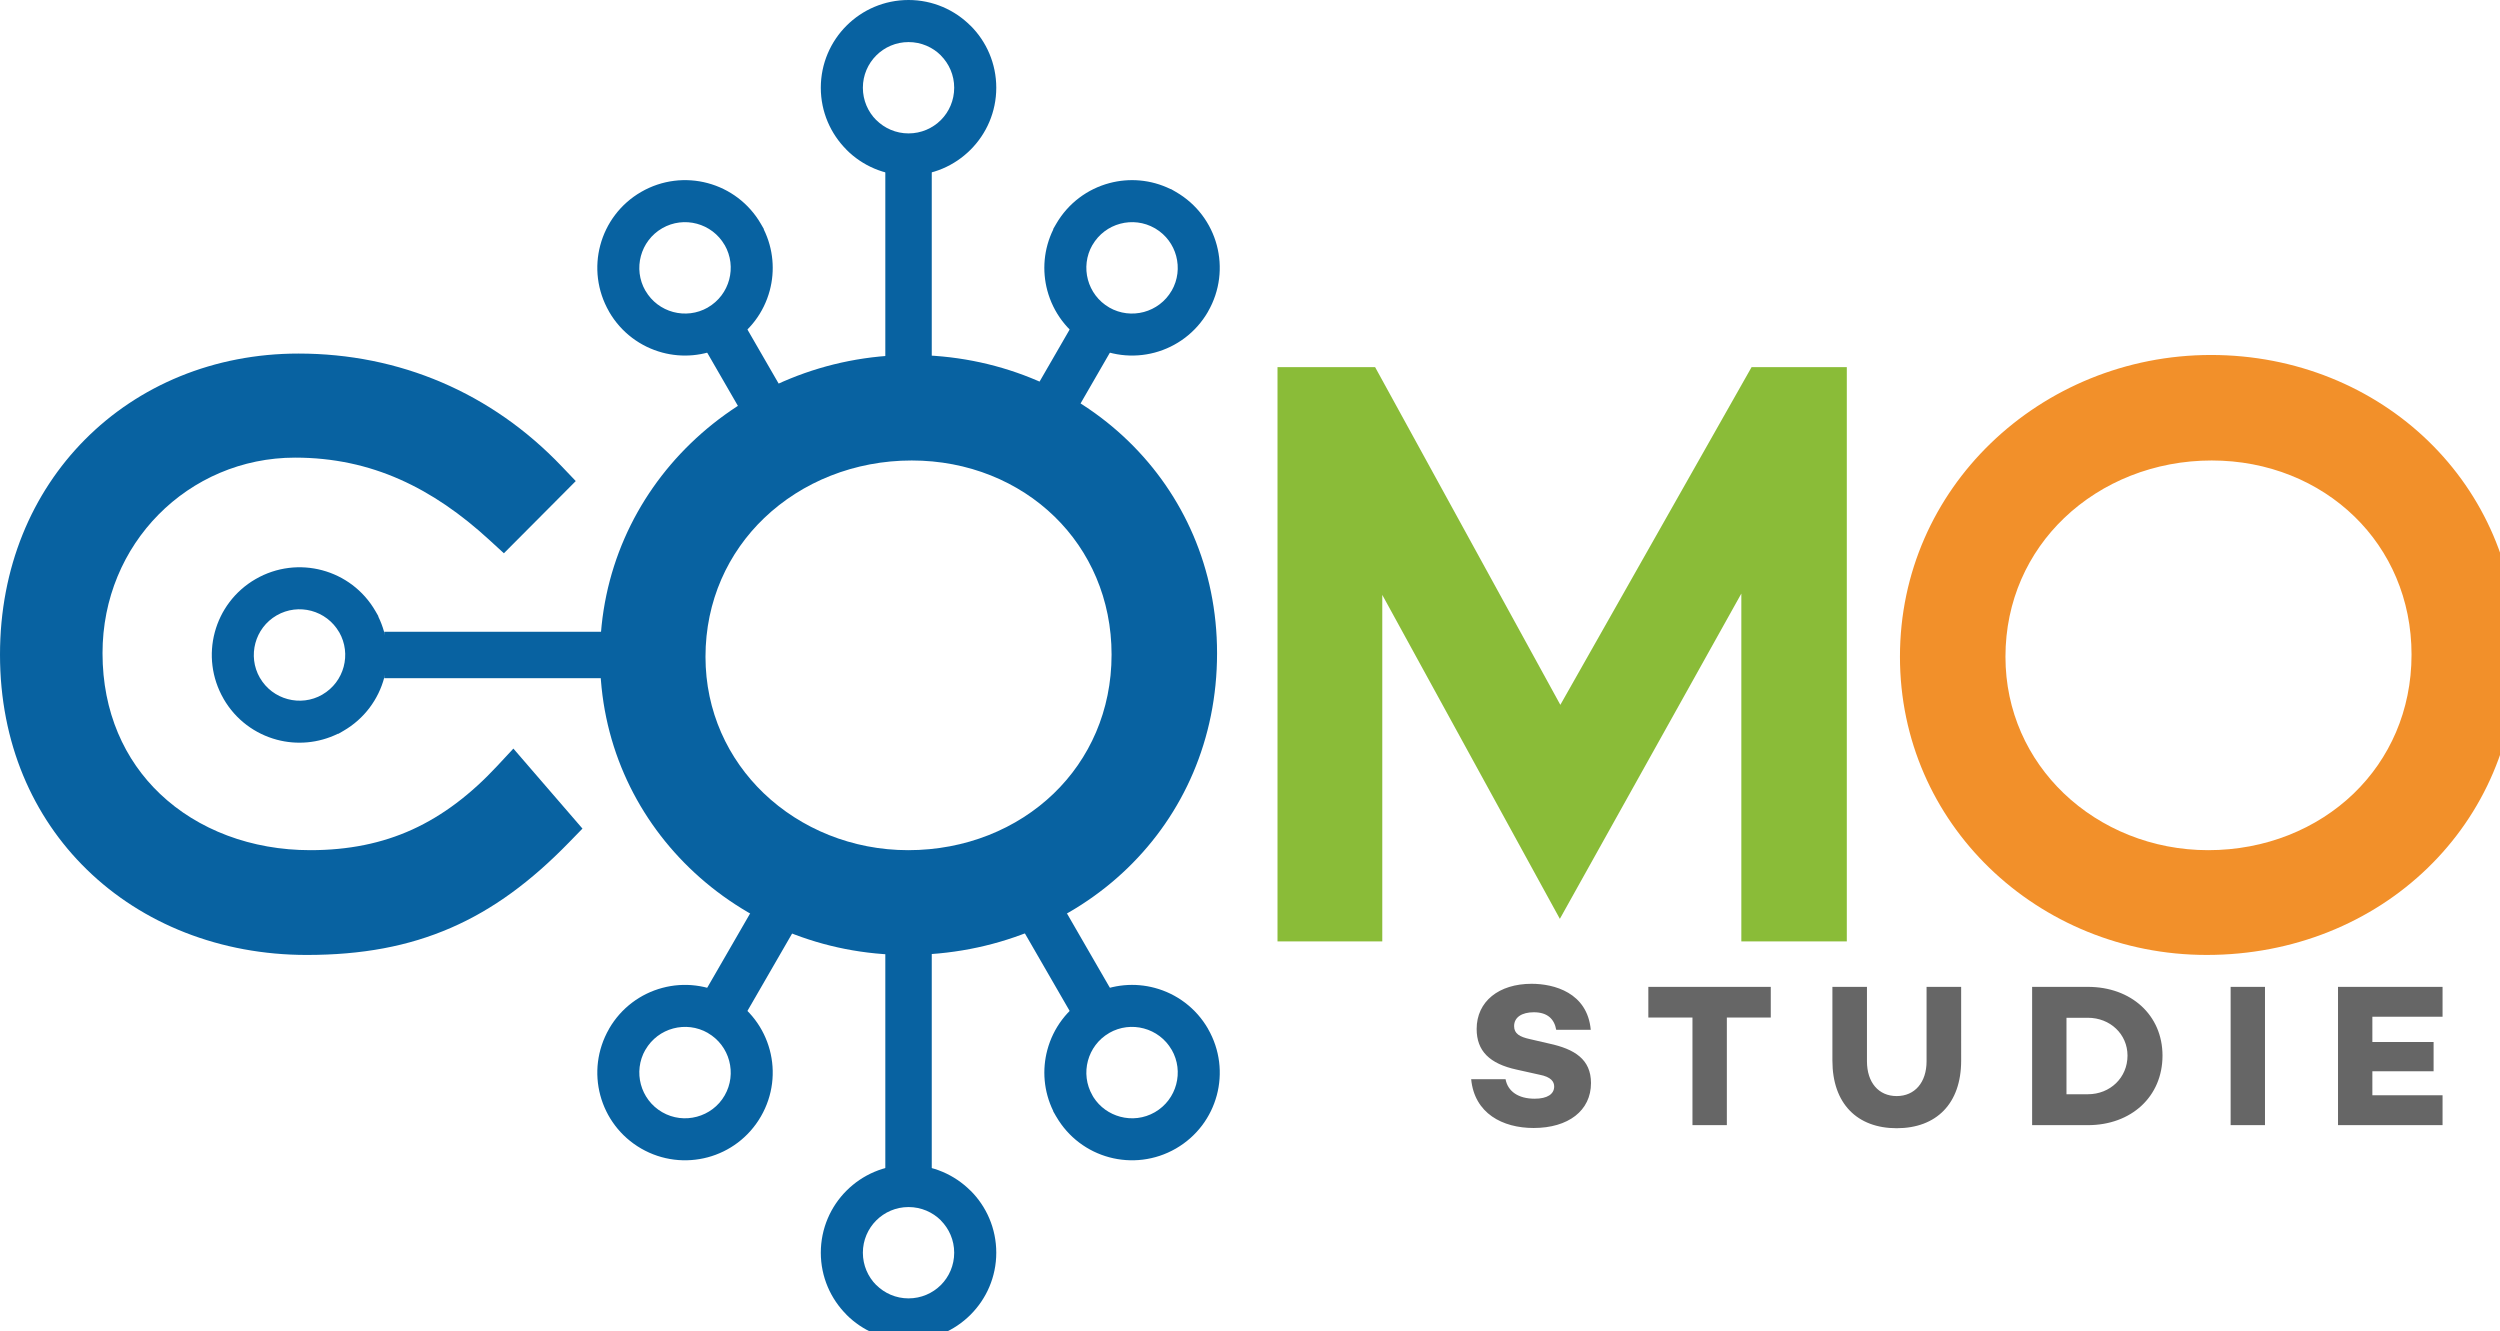 <?xml version="1.0" encoding="UTF-8" standalone="no"?>
<!-- Created with Inkscape (http://www.inkscape.org/) -->

<svg
   width="264.373mm"
   height="140.792mm"
   viewBox="0 0 264.373 140.792"
   version="1.1"
   id="svg5"
   xml:space="preserve"
   xmlns:inkscape="http://www.inkscape.org/namespaces/inkscape"
   xmlns:sodipodi="http://sodipodi.sourceforge.net/DTD/sodipodi-0.dtd"
   xmlns="http://www.w3.org/2000/svg"
   xmlns:svg="http://www.w3.org/2000/svg"><sodipodi:namedview
     id="namedview7"
     pagecolor="#ffffff"
     bordercolor="#000000"
     borderopacity="0.25"
     inkscape:showpageshadow="2"
     inkscape:pageopacity="0.0"
     inkscape:pagecheckerboard="0"
     inkscape:deskcolor="#d1d1d1"
     inkscape:document-units="mm"
     showgrid="false"
     inkscape:zoom="0.52724989"
     inkscape:cx="-198.19824"
     inkscape:cy="483.64164"
     inkscape:window-width="1920"
     inkscape:window-height="1017"
     inkscape:window-x="1912"
     inkscape:window-y="-8"
     inkscape:window-maximized="1"
     inkscape:current-layer="layer1" /><defs
     id="defs2"><style
       type="text/css"
       id="style9">
   <![CDATA[
    .fil0 {fill:#0862A1}
    .fil3 {fill:#666666}
    .fil1 {fill:#8ABC38}
    .fil2 {fill:#F2902A}
    .fil4 {fill:#0862A1;fill-rule:nonzero}
   ]]>
  </style></defs><g
     inkscape:label="Ebene 1"
     inkscape:groupmode="layer"
     id="layer1"
     transform="translate(26.447,-3.735)"><g
       style="clip-rule:evenodd;fill-rule:evenodd;image-rendering:optimizeQuality;shape-rendering:geometricPrecision;text-rendering:geometricPrecision"
       id="g79"
       transform="matrix(0.019,0,0,0.019,-26.447,3.735)"
       inkscape:export-filename="g79.svg"
       inkscape:export-xdpi="96"
       inkscape:export-ydpi="96"><g
         id="__x0023_Layer_x0020_1"
         inkscape:label="__x0023_Layer 1"
         inkscape:groupmode="layer">
  <path
   class="fil0"
   d="m 2942.46,4265.03 229.38,265.59 70.02,81.14 -74.62,76.65 c -211.32,217.19 -421.87,373.23 -657.79,475.71 -237.03,103.1 -495.77,150.86 -802.11,150.86 -480.13,0 -914.5,-172.64 -1225.28,-476.5 C 183.55,4546.74 0,4136.09 0,3643.47 0,3158.34 178.38,2743.74 471.74,2447.72 c 299.95,-302.78 719.17,-479.88 1189.7,-479.88 280.44,0 549.27,54.29 797.66,160.64 246.01,105.37 471.35,261.72 666.99,466.81 l 78.42,82.22 -80.2,80.67 -240.81,241.89 -78.99,79.3 -82.55,-75.67 c -154.83,-141.91 -318.51,-256.81 -497.38,-335.79 -175.88,-77.78 -367.8,-120.85 -582.18,-120.85 -295.69,0 -565.73,119.8 -760.49,317.39 -191.86,194.61 -311.34,464.95 -311.34,771.05 0,328.1 122.72,594.83 319.1,782.02 212.02,202.17 511.25,314.32 836.87,314.32 212.84,0 399.61,-37.92 568.41,-114.88 170.22,-77.63 325.46,-195.74 473.73,-355.16 l 88.67,-95.34 85.12,98.58 z"
   id="path14" />
  <polygon
   class="fil1"
   points="8580.25,4929.02 7693.43,3311.07 7693.43,5122.63 7693.43,5239.65 7576.28,5239.65 7227.26,5239.65 7110.27,5239.65 7110.27,5122.63 7110.27,2160.35 7110.27,2043.2 7227.26,2043.2 7584.33,2043.2 7653.41,2043.2 7686.81,2104.11 8684.48,3922.95 9715.24,2102.74 9748.98,2043.2 9816.9,2043.2 10161.88,2043.2 10278.87,2043.2 10278.87,2160.35 10278.87,5122.63 10278.87,5239.65 10161.88,5239.65 9809,5239.65 9691.83,5239.65 9691.83,5122.63 9691.83,3303.65 8784.69,4929.5 8681.76,5114.1 "
   id="polygon16" />
  <path
   class="fil2"
   d="m 13100.72,4415.88 c 198.3,-191.53 321.29,-460.03 321.29,-772.41 0,-308.93 -120.71,-576.7 -316.91,-767.82 -201.06,-195.81 -482.16,-312.74 -795.34,-312.74 -318.39,0 -610.75,119.25 -820.87,320.07 -201.19,192.34 -327.06,461 -327.06,772.35 0,303.73 125.2,568.7 323.99,759.44 206.9,198.3 494.11,317.05 804.08,317.05 317.22,0 604.91,-117.3 810.81,-315.94 z m 416.62,-1959.04 v 0 c 303.69,295.44 491.83,706.58 491.83,1178.64 0,480.27 -189.25,896.59 -496.83,1194.95 -313.19,304 -748.38,484.55 -1230.34,484.55 -467.94,0 -898.45,-182.83 -1210.21,-485.2 -305.76,-296.57 -497.15,-708.05 -497.15,-1174.45 0,-471.65 194.61,-887.4 504.57,-1187.43 316.78,-306.67 754.05,-492.16 1226.65,-492.16 472.15,0 901.69,179.92 1211.48,481.1 z"
   id="path18" />
  <path
   class="fil3"
   d="m 13203.99,5659 h 390.66 v -166.37 h -581.89 v 769.69 h 581.89 v -166.37 h -390.66 v -133.59 h 340.8 v -162.98 h -340.8 v -140.39 z m -597.66,-166.37 v 0 h -191.22 v 769.69 h 191.22 z m -1104.83,597.66 v 0 -425.63 h 118.92 c 124.58,0 220.74,91.64 220.74,210.56 0,122.3 -96.16,215.08 -220.74,215.08 h -118.92 z m -191.22,-597.66 v 0 769.69 h 310.14 c 241.22,0 415.49,-158.46 415.49,-387.11 0,-225.41 -174.27,-382.58 -415.49,-382.58 z m -395.01,0 v 0 h -192.5 v 414.22 c 0,117.78 -65.68,193.63 -166.37,193.63 -100.86,0 -165.39,-75.85 -165.39,-193.63 v -414.22 h -192.32 v 410.83 c 0,238.98 137.94,375.95 357.72,375.95 220.75,0 358.86,-136.97 358.86,-375.95 z m -1059.63,170.89 v 0 -170.89 h -681.43 v 170.89 h 245.61 v 598.8 h 191.36 v -598.8 z M 8524.41,5475.55 v 0 c -181.21,0 -305.75,97.44 -305.75,251.41 0,122.3 71.47,193.43 223.15,226.37 l 126.66,28.23 c 65.67,12.44 81.65,39.68 81.65,65.68 0,41.95 -37.46,67.92 -108.77,67.92 -90.53,0 -149.4,-40.67 -161.84,-108.6 h -191.35 c 18.05,190.08 174.4,271.56 347.53,271.56 192.51,0 319.36,-96.16 319.36,-250.09 0,-132.49 -91.85,-189.12 -232.2,-219.64 l -107.45,-24.84 c -57.77,-12.6 -88.29,-30.66 -88.29,-72.43 0,-49.86 44.06,-77.14 109.73,-77.14 78.11,0 114.4,39.68 124.58,97.44 h 192.32 c -19.19,-207.17 -204.75,-255.89 -329.33,-255.89 z"
   id="path20" />
  <path
   class="fil0"
   d="m 5865.39,4415.88 c 198.39,-191.53 321.35,-460.03 321.35,-772.41 0,-308.84 -120.69,-576.61 -316.98,-767.82 -200.97,-195.81 -482.15,-312.74 -795.27,-312.74 -318.28,0 -610.82,119.25 -820.92,320.07 -201.04,192.34 -326.99,461.08 -326.99,772.42 0,303.66 125.13,568.63 324,759.37 207.04,198.3 494.08,317.05 804.07,317.05 317.23,0 604.93,-117.3 810.73,-315.94 z m 416.63,-1958.96 v 0 c 303.77,295.36 491.83,706.5 491.83,1178.56 0,480.27 -189.21,896.59 -496.75,1194.95 -313.2,304 -748.45,484.55 -1230.36,484.55 -467.94,0 -898.53,-182.83 -1210.19,-485.2 -305.86,-296.57 -497.07,-708.05 -497.07,-1174.37 0,-471.66 194.53,-887.39 504.41,-1187.43 316.82,-306.65 754.11,-492.14 1226.66,-492.14 472.2,0 901.74,179.83 1211.47,481.09 z"
   id="path22" />
  <path
   class="fil4"
   d="m 5236.67,308.36 c -45.99,-45.74 -109.67,-74.15 -180,-74.15 -70.11,0 -133.76,28.46 -179.69,74.39 -45.97,45.97 -74.47,109.57 -74.47,179.75 0,70.28 28.4,133.93 74.22,179.91 l 0.25,-0.24 c 45.92,45.99 109.58,74.48 179.69,74.48 70.27,0 133.76,-28.33 179.76,-74 l 0.48,-0.48 c 45.65,-45.9 73.9,-109.47 73.9,-179.67 0,-70.18 -28.48,-133.77 -74.38,-179.75 z M 5056.67,0 v 0 c 134.55,0 256.48,54.69 344.89,143.03 h 0.48 c 88.28,88.26 142.97,210.49 142.97,345.31 0,134.48 -54.69,256.48 -142.97,344.82 l -0.48,0.48 c -88.41,88.35 -210.34,143.05 -344.89,143.05 -134.81,0 -257.05,-54.7 -345.32,-143.05 v -0.48 C 4623.09,744.82 4568.4,622.82 4568.4,488.34 c 0,-134.82 54.69,-257.05 142.95,-345.31 C 4799.62,54.69 4921.86,0 5056.67,0 Z"
   id="path24" />
  <polygon
   class="fil0"
   points="5185.91,2309.43 4927.5,2309.43 4927.5,851 5185.91,851 "
   id="polygon26" />
  <path
   class="fil4"
   d="m 6546.32,1424.87 c -16.45,-61.63 -56.14,-117.23 -114.96,-152.39 l -3.63,-2.1 c -60.58,-35.01 -129.98,-42.05 -192.9,-25.18 -62.86,16.79 -119.5,57.77 -154.59,118.53 l -0.17,-0.16 c -34.84,60.67 -41.86,130.04 -25,193.06 16.85,62.92 57.77,119.49 118.5,154.59 l -0.06,0.15 c 60.75,34.95 130.04,41.88 193.07,25.1 62.92,-16.95 119.48,-57.76 154.57,-118.6 l 0.17,0.08 c 34.93,-60.67 41.86,-129.96 25,-193.07 z m -1.45,-356.6 v 0 c 116.67,67.36 195.18,175.63 227.44,296.17 32.18,120.37 18.41,253.25 -48.97,370.07 v 0.41 c -67.44,116.74 -175.81,195.16 -296.33,227.44 -120.21,32.18 -253.18,18.39 -370,-48.98 h -0.48 c -116.74,-67.45 -195.09,-175.8 -227.36,-296.34 -29.54,-110.05 -20.49,-230.65 32.92,-339.82 v -2.91 l 16.06,-27.74 c 67.37,-116.67 175.72,-195.08 296.24,-227.37 110.31,-29.52 230.98,-20.48 340.32,33.01 h 2.43 z"
   id="path28" />
  <path
   class="fil4"
   d="m 3878.58,1245.2 c -63,-16.87 -132.39,-9.83 -192.99,25.18 -60.83,35.18 -101.72,91.73 -118.59,154.59 -16.87,63.01 -9.84,132.31 25.02,192.98 l 0.24,-0.08 c 35.08,60.84 91.64,101.74 154.48,118.6 63.1,16.79 132.49,9.85 193.16,-25.1 l -0.15,-0.15 c 60.75,-35.1 101.74,-91.67 118.59,-154.59 16.87,-63.01 9.84,-132.39 -25,-192.99 l -0.24,0.09 c -35.1,-60.76 -91.66,-101.66 -154.52,-118.53 z m -310.13,-176.92 v 0 c 116.9,-67.54 250.03,-81.33 370.49,-49.07 120.6,32.29 228.96,110.7 296.32,227.44 l 16,27.76 v 2.9 c 53.33,109 62.44,229.69 32.98,339.74 -32.26,120.62 -110.68,228.89 -227.35,296.34 l -27.76,15.98 h -2.9 c -109.15,53.41 -229.77,62.53 -339.82,33 -120.61,-32.28 -228.89,-110.7 -296.35,-227.44 v -0.41 c -67.36,-116.81 -81.22,-249.69 -48.96,-369.98 32.27,-120.54 110.7,-228.9 227.35,-296.26 z"
   id="path30" />
  <polygon
   class="fil0"
   points="4500.54,2423.85 4276.82,2553.02 3912.22,1921.53 4135.95,1792.36 "
   id="polygon32" />
  <polygon
   class="fil0"
   points="3720.69,3516.24 3720.69,3774.65 2138.57,3774.65 2138.57,3516.24 "
   id="polygon34" />
  <polygon
   class="fil0"
   points="5836.51,2553.02 5612.87,2423.85 5977.38,1792.36 6201.19,1921.53 "
   id="polygon36" />
  <path
   class="fil4"
   d="m 5401.56,7317.6 c -88.41,88.29 -210.34,142.98 -344.89,142.98 -134.81,0 -257.05,-54.69 -345.32,-142.98 v -0.49 c -88.26,-88.42 -142.95,-210.38 -142.95,-344.8 0,-134.9 54.69,-257.07 142.95,-345.32 88.27,-88.43 210.51,-143.13 345.32,-143.13 134.55,0 256.48,54.7 344.89,143.13 h 0.48 c 88.28,88.25 142.97,210.42 142.97,345.32 0,134.42 -54.69,256.38 -142.97,344.8 z m -344.89,-91.16 v 0 c 70.27,0 133.76,-28.42 179.76,-74.07 l 0.48,-0.48 c 45.65,-45.82 73.9,-109.39 73.9,-179.59 0,-70.2 -28.48,-133.76 -74.38,-179.76 l 0.24,-0.31 c -45.99,-45.68 -109.67,-74.1 -180,-74.1 -70.11,0 -133.76,28.41 -179.69,74.41 -45.97,45.99 -74.47,109.56 -74.47,179.76 0,70.2 28.4,133.93 74.22,179.9 l 0.25,-0.31 c 45.92,45.98 109.58,74.55 179.69,74.55 z"
   id="path38" />
  <polygon
   class="fil0"
   points="5185.91,5151.05 4927.5,5151.05 4927.5,6609.58 5185.91,6609.58 "
   id="polygon40" />
  <path
   class="fil4"
   d="m 6772.31,6096.14 c -32.26,120.5 -110.7,228.79 -227.44,296.25 -116.89,67.44 -250.03,81.14 -370.48,48.9 -120.28,-32.11 -228.57,-110.57 -296.08,-227.54 l -0.16,0.17 -7.03,-12.61 -9.03,-15.46 v -2.1 c -53.41,-109.25 -62.46,-229.93 -32.92,-340.15 32.27,-120.68 110.69,-228.96 227.36,-296.4 l 27.76,-15.99 h 2.9 c 109.15,-53.41 229.77,-62.46 339.82,-32.9 120.52,32.25 228.89,110.67 296.33,227.34 v 0.48 c 67.38,116.8 81.15,249.6 48.97,370.02 z m -344.49,94.05 v 0 c 60.82,-35.19 101.72,-91.64 118.5,-154.59 16.87,-62.91 9.93,-132.31 -25,-192.98 l -0.17,0.17 c -35.09,-60.85 -91.65,-101.83 -154.57,-118.61 -63.02,-16.95 -132.47,-9.84 -193.07,25 l 0.06,0.18 c -60.73,35.01 -101.65,91.64 -118.5,154.58 -16.87,62.91 -9.77,132.32 25.17,192.82 l 5.8,10.18 c 35.19,55.17 89.08,92.43 148.79,108.43 62.91,16.95 132.38,9.83 192.99,-25.18 z"
   id="path42" />
  <path
   class="fil4"
   d="m 3938.94,6441.29 c -120.46,32.24 -253.58,18.54 -370.49,-48.9 -116.65,-67.46 -195.08,-175.75 -227.35,-296.25 -32.26,-120.41 -18.4,-253.21 48.96,-370.02 v -0.48 c 67.46,-116.67 175.74,-195.09 296.35,-227.34 120.21,-32.28 253.16,-18.4 370,48.89 h 0.48 c 116.67,67.44 195.09,175.72 227.35,296.4 32.27,120.23 18.39,253.17 -48.98,369.85 -67.51,117.15 -175.87,195.74 -296.32,227.86 z m -253.34,-251.1 v 0 c 60.6,35.01 129.98,42.13 192.99,25.18 63.01,-16.79 119.74,-57.6 154.52,-118.13 35.08,-60.67 42.11,-130.21 25.24,-193.3 -16.85,-62.94 -57.77,-119.4 -118.59,-154.58 l 0.15,-0.18 c -60.67,-34.84 -130.13,-41.94 -193.16,-25 -62.84,16.78 -119.4,57.76 -154.48,118.61 l -0.24,-0.17 c -34.86,60.67 -41.88,130.06 -25.02,192.98 16.87,62.95 57.76,119.4 118.59,154.59 z"
   id="path44" />
  <polygon
   class="fil0"
   points="4500.54,5036.79 4276.82,4907.54 3912.22,5539.11 4135.95,5668.18 "
   id="polygon46" />
  <polygon
   class="fil0"
   points="5836.51,4907.54 5612.87,5036.79 5977.38,5668.18 6201.19,5539.11 "
   id="polygon48" />
  <path
   class="fil4"
   d="m 1732.91,3399.83 c -63.01,-16.87 -132.39,-9.75 -192.98,25.18 -60.85,35.16 -101.75,91.72 -118.53,154.57 -16.87,63.01 -9.92,132.31 25.02,192.99 h 0.15 c 35.1,60.83 91.67,101.64 154.59,118.42 63.01,16.96 132.4,10.01 193.08,-25 l -0.18,-0.14 c 60.78,-35.05 101.74,-91.68 118.61,-154.6 16.87,-62.99 9.84,-132.31 -25,-192.98 l -0.17,0.15 c -35.19,-60.82 -91.73,-101.72 -154.59,-118.59 z m -310.04,-176.92 v 0 c 116.81,-67.54 249.95,-81.25 370.47,-48.98 120.54,32.26 228.9,110.61 296.26,227.35 l 15.99,27.74 v 2.92 c 53.31,109.08 62.43,229.77 32.99,339.81 -32.27,120.54 -110.7,228.83 -227.36,296.26 l -27.67,15.99 h -2.99 c -109.15,53.38 -229.77,62.6 -339.82,33.07 -120.62,-32.28 -228.89,-110.69 -296.34,-227.54 v -0.31 c -67.37,-116.8 -81.16,-249.77 -48.96,-370.07 32.26,-120.52 110.7,-228.88 227.43,-296.24 z"
   id="path50" />
 </g></g></g></svg>

